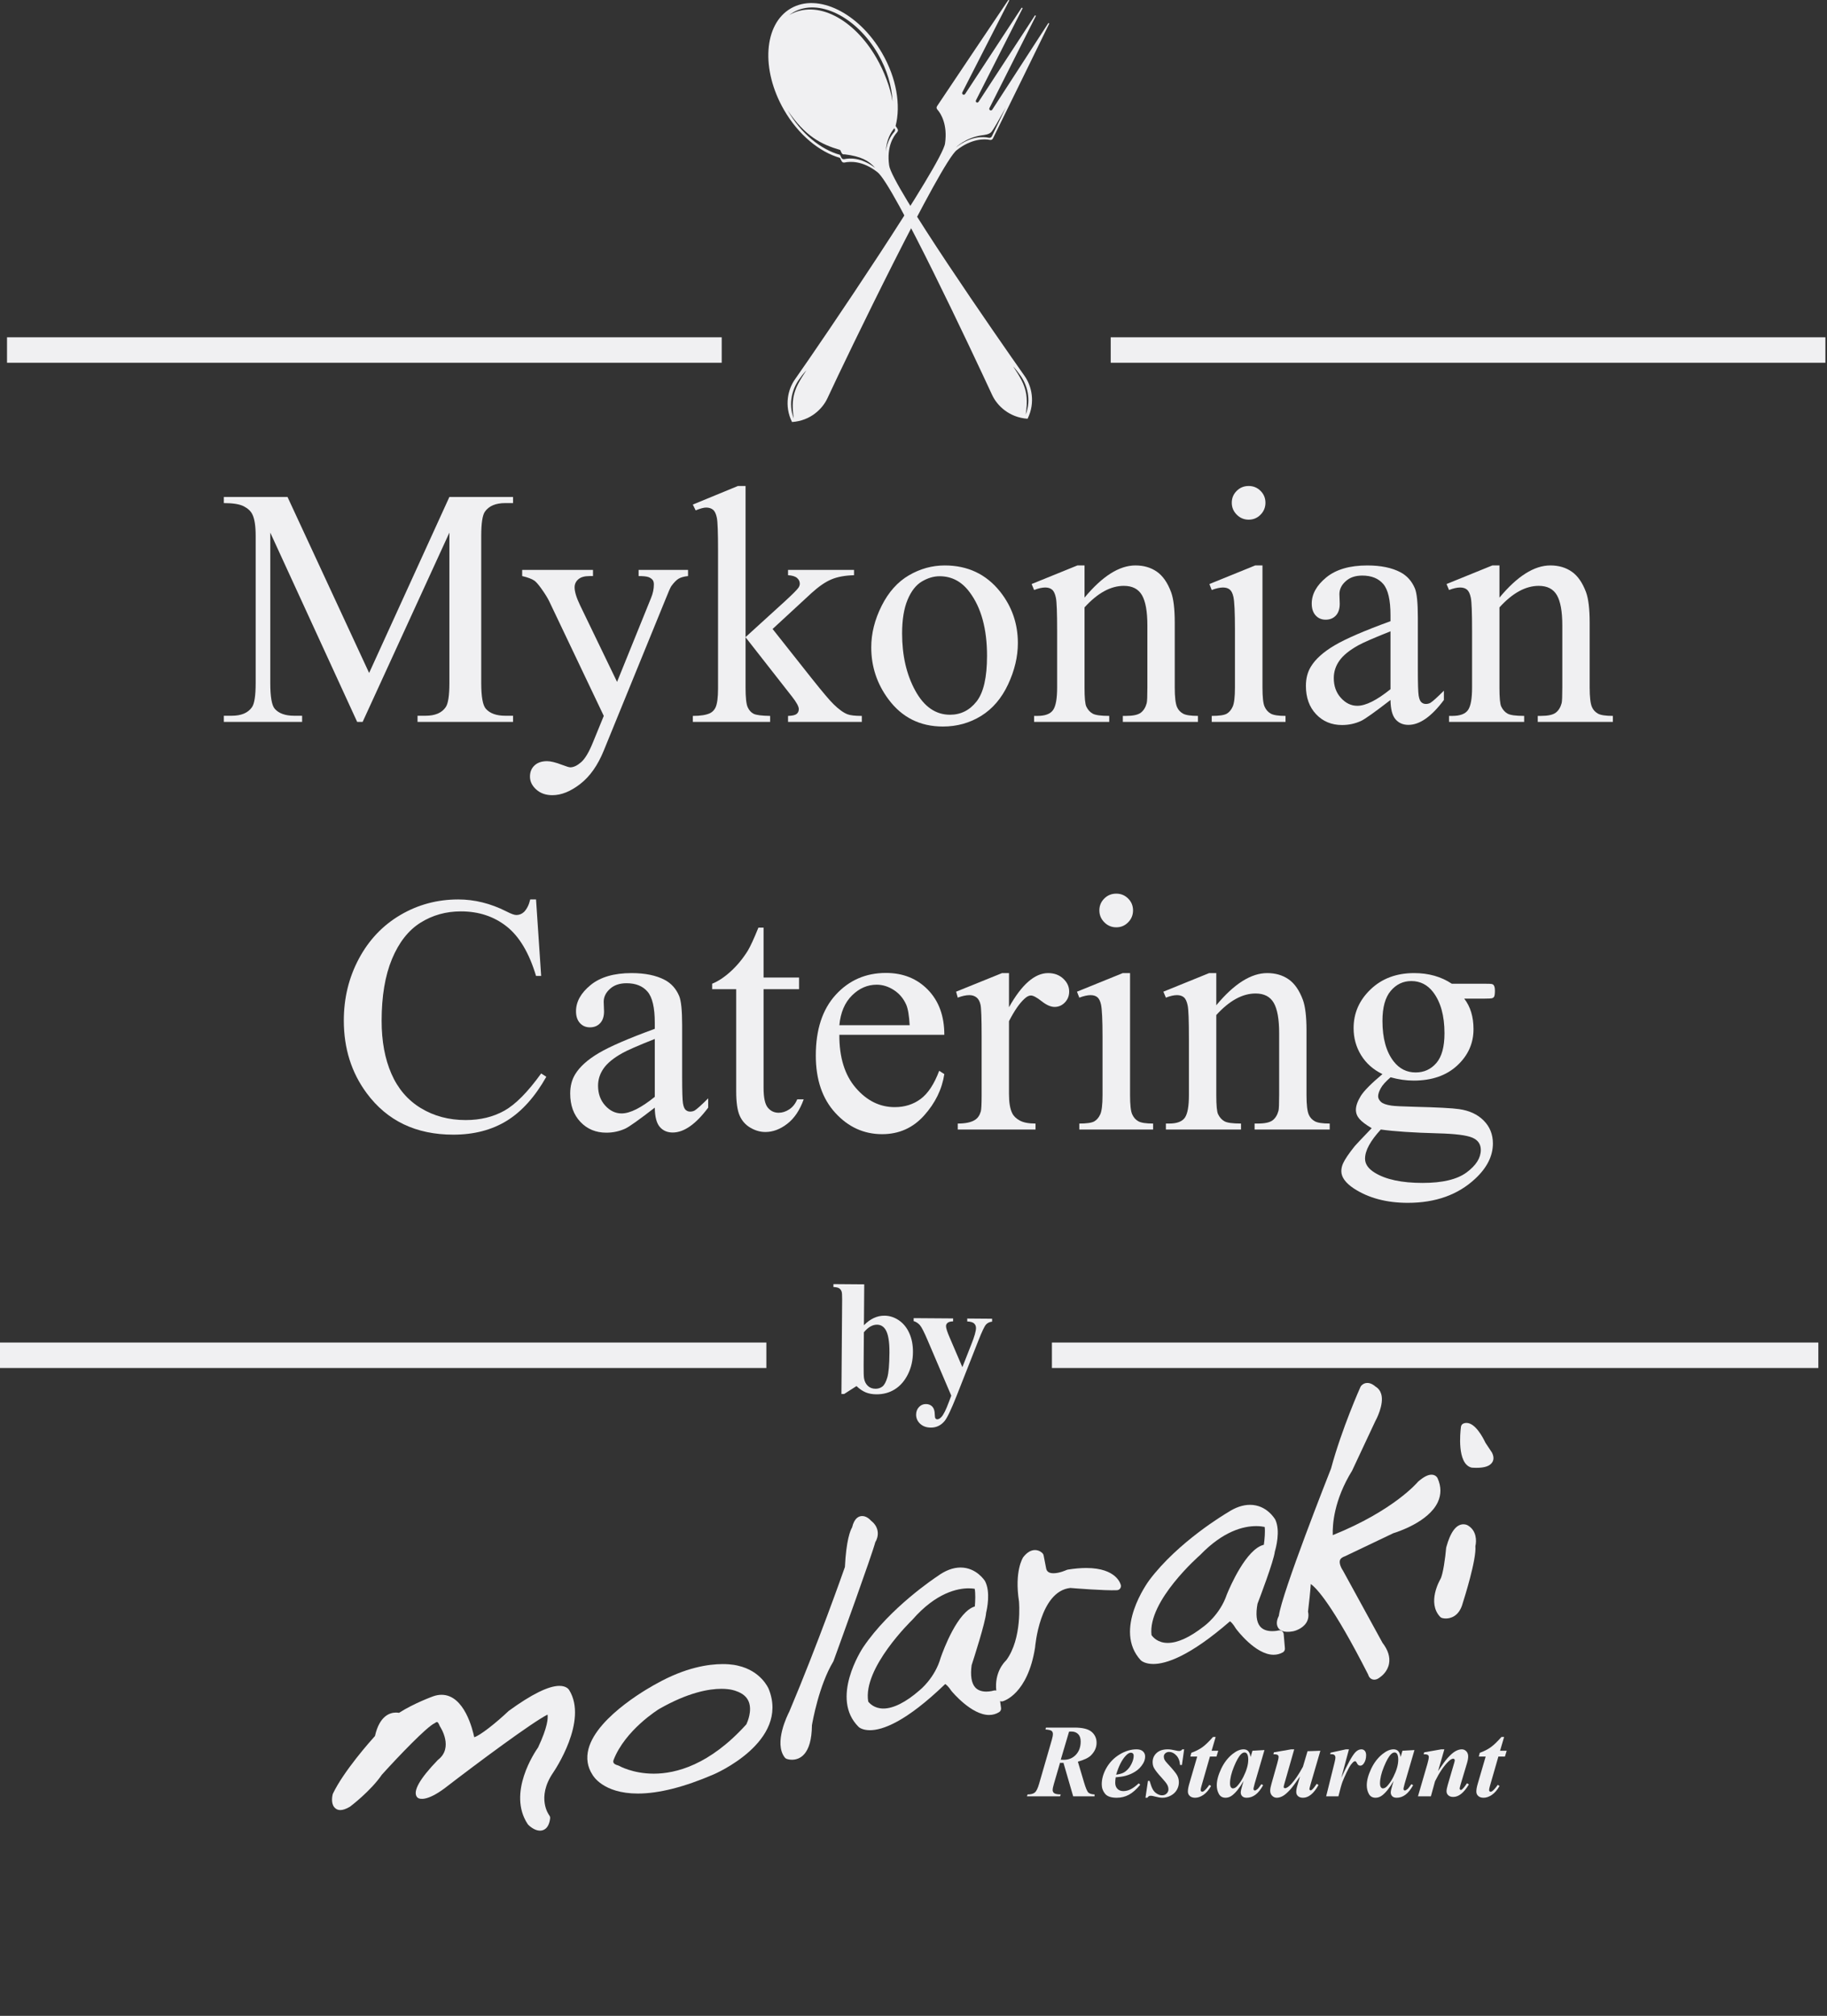 <?xml version="1.0" encoding="UTF-8" standalone="no"?>
<svg xmlns="http://www.w3.org/2000/svg" xmlns:xlink="http://www.w3.org/1999/xlink" xmlns:serif="http://www.serif.com/" width="100%" height="100%" viewBox="0 0 514 567" version="1.1" xml:space="preserve" style="fill-rule:evenodd;clip-rule:evenodd;stroke-linejoin:round;stroke-miterlimit:2;">
    <rect x="0" y="0" width="514" height="567" fill="#333333" stroke="none"/>
    <g transform="matrix(4.167,0,0,4.167,278.122,79.954)">
        <path d="M0,-9.89C-0.336,-9.962 -1.191,-10.03 -2.201,-9.237C-2.201,-9.237 -1.575,-9.89 -0.456,-10.054C-0.301,-10.077 0.062,-10.106 0.209,-10.303C0.371,-10.524 0.605,-10.932 1.158,-11.922C0.719,-11.009 0.363,-10.271 0.224,-9.991C0.177,-9.898 0.097,-9.869 0,-9.89M-12.815,6.456C-12.46,5.952 -12.305,5.822 -12.305,5.822C-12.305,5.822 -12.888,6.651 -13.051,7.168C-13.205,7.606 -13.292,8.117 -13.154,9.061C-13.547,8.027 -13.234,7.049 -12.815,6.456M0.299,-9.849C0.793,-10.836 4.096,-17.595 4.096,-17.595L4.07,-17.622L4.035,-17.63L0.252,-11.79C0.252,-11.79 0.193,-11.695 0.101,-11.75C0.008,-11.803 0.062,-11.898 0.062,-11.898L3.193,-18.112L3.17,-18.144L3.131,-18.148L-0.67,-12.324C-0.67,-12.324 -0.729,-12.228 -0.814,-12.277C-0.899,-12.327 -0.847,-12.425 -0.847,-12.425L2.299,-18.63L2.272,-18.659L2.232,-18.667L-1.581,-12.847C-1.581,-12.847 -1.639,-12.755 -1.73,-12.807C-1.82,-12.859 -1.771,-12.958 -1.771,-12.958L1.396,-19.155L1.371,-19.182L1.335,-19.189C1.335,-19.189 -2.867,-12.948 -3.475,-12.027C-3.533,-11.94 -3.518,-11.858 -3.451,-11.783C-3.222,-11.528 -2.758,-10.782 -2.939,-9.512C-3.096,-8.185 -11.26,3.85 -13.078,6.428C-13.53,7.068 -13.821,8.177 -13.271,9.299C-12.024,9.216 -11.21,8.408 -10.881,7.697C-9.557,4.834 -3.219,-8.256 -2.147,-9.055C-1.139,-9.846 -0.26,-9.817 0.074,-9.747C0.174,-9.726 0.253,-9.755 0.299,-9.849" style="fill:rgb(240,240,242);fill-rule:nonzero;"></path>
    </g>
    <g transform="matrix(4.167,0,0,4.167,222.043,111.514)">
        <path d="M0,-25.748C0.084,-25.811 0.172,-25.87 0.266,-25.925C1.965,-26.906 4.53,-25.647 5.994,-23.114C6.609,-22.048 6.93,-20.924 6.971,-19.91C6.841,-20.811 6.414,-21.939 5.886,-22.852C4.36,-25.496 1.859,-26.82 0,-25.748M7.083,-17.845C6.914,-17.658 6.61,-17.235 6.519,-16.533C6.562,-17.371 6.895,-17.875 7.098,-18.107C7.1,-18.103 7.103,-18.099 7.106,-18.094C7.166,-18.005 7.151,-17.92 7.083,-17.845M15.866,-0.672C15.701,-1.19 15.117,-2.019 15.117,-2.019C15.117,-2.019 15.273,-1.886 15.628,-1.385C16.046,-0.79 16.362,0.187 15.966,1.222C16.107,0.277 16.02,-0.235 15.866,-0.672M3.732,-16.02C3.641,-16.002 3.566,-16.028 3.522,-16.114C3.497,-16.165 3.465,-16.232 3.426,-16.311C2.131,-16.668 0.794,-17.743 -0.108,-19.311C1.084,-17.557 2.146,-17.016 3.439,-16.639C3.478,-16.557 3.511,-16.491 3.534,-16.44C3.577,-16.353 3.649,-16.325 3.743,-16.343C4.841,-16.212 5.384,-15.911 5.799,-15.427C4.855,-16.158 4.05,-16.09 3.732,-16.02M7.181,-18.258C7.539,-19.651 7.25,-21.476 6.271,-23.169C4.697,-25.896 1.937,-27.252 0.108,-26.195C-1.723,-25.139 -1.929,-22.071 -0.355,-19.343C0.617,-17.658 2.045,-16.498 3.424,-16.105C3.467,-16.019 3.502,-15.949 3.53,-15.894C3.576,-15.801 3.655,-15.771 3.753,-15.793C4.088,-15.864 4.943,-15.933 5.953,-15.141C7.024,-14.341 12.375,-2.96 13.699,-0.099C14.028,0.613 14.844,1.419 16.092,1.504C16.641,0.382 16.35,-0.727 15.898,-1.369C14.081,-3.946 6.902,-14.272 6.745,-15.599C6.563,-16.868 7.049,-17.575 7.279,-17.829C7.346,-17.903 7.36,-17.986 7.304,-18.074C7.272,-18.122 7.231,-18.183 7.181,-18.258" style="fill:rgb(240,240,242);fill-rule:nonzero;"></path>
    </g>
    <g transform="matrix(-4.167,0,0,4.167,255.333,-557.12)">
        <rect x="12.549" y="156.465" width="48.252" height="1.719" style="fill:rgb(240,240,242);"></rect>
    </g>
    <g transform="matrix(-4.167,0,0,4.167,876.4,-557.12)">
        <rect x="87.077" y="156.465" width="48.252" height="1.719" style="fill:rgb(240,240,242);"></rect>
    </g>
    <g transform="matrix(4.167,0,0,4.167,100.485,139.778)">
        <path d="M0,15.184L-5.867,2.408L-5.867,12.553C-5.867,13.486 -5.766,14.068 -5.564,14.3C-5.289,14.612 -4.852,14.769 -4.255,14.769L-3.717,14.769L-3.717,15.184L-9.002,15.184L-9.002,14.769L-8.465,14.769C-7.823,14.769 -7.368,14.575 -7.099,14.187C-6.935,13.948 -6.853,13.404 -6.853,12.553L-6.853,2.632C-6.853,1.96 -6.927,1.475 -7.076,1.176C-7.181,0.96 -7.373,0.778 -7.652,0.633C-7.933,0.487 -8.383,0.414 -9.002,0.414L-9.002,0L-4.703,0L0.807,11.881L6.226,0L10.525,0L10.525,0.414L10,0.414C9.351,0.414 8.891,0.609 8.622,0.997C8.458,1.236 8.376,1.78 8.376,2.632L8.376,12.553C8.376,13.486 8.481,14.068 8.689,14.3C8.966,14.612 9.402,14.769 10,14.769L10.525,14.769L10.525,15.184L4.076,15.184L4.076,14.769L4.614,14.769C5.263,14.769 5.719,14.575 5.979,14.187C6.144,13.948 6.226,13.404 6.226,12.553L6.226,2.408L0.369,15.184L0,15.184Z" style="fill:rgb(240,240,242);fill-rule:nonzero;"></path>
    </g>
    <g transform="matrix(4.167,0,0,4.167,146.907,223.666)">
        <path d="M0,-15.206L4.781,-15.206L4.781,-14.791L4.546,-14.791C4.21,-14.791 3.958,-14.719 3.791,-14.574C3.623,-14.428 3.539,-14.247 3.539,-14.03C3.539,-13.739 3.661,-13.336 3.908,-12.821L6.406,-7.648L8.701,-13.314C8.828,-13.62 8.891,-13.922 8.891,-14.22C8.891,-14.355 8.865,-14.456 8.813,-14.522C8.753,-14.605 8.659,-14.67 8.533,-14.719C8.406,-14.768 8.182,-14.791 7.861,-14.791L7.861,-15.206L11.198,-15.206L11.198,-14.791C10.921,-14.762 10.708,-14.702 10.56,-14.613C10.41,-14.522 10.246,-14.355 10.066,-14.108C10,-14.004 9.872,-13.717 9.687,-13.247L5.509,-3.012C5.106,-2.02 4.579,-1.269 3.925,-0.762C3.272,-0.254 2.644,0 2.038,0C1.597,0 1.236,-0.127 0.953,-0.381C0.668,-0.635 0.526,-0.926 0.526,-1.254C0.526,-1.568 0.629,-1.82 0.835,-2.01C1.039,-2.201 1.322,-2.296 1.68,-2.296C1.926,-2.296 2.263,-2.213 2.688,-2.05C2.986,-1.937 3.172,-1.881 3.247,-1.881C3.471,-1.881 3.716,-1.997 3.981,-2.228C4.246,-2.46 4.513,-2.908 4.781,-3.573L5.509,-5.352L1.825,-13.09C1.713,-13.321 1.534,-13.609 1.288,-13.953C1.102,-14.213 0.949,-14.389 0.829,-14.478C0.658,-14.598 0.381,-14.702 0,-14.791L0,-15.206Z" style="fill:rgb(240,240,242);fill-rule:nonzero;"></path>
    </g>
    <g transform="matrix(4.167,0,0,4.167,209.753,203.045)">
        <path d="M0,-15.923L0,-5.723L2.609,-8.096C3.162,-8.604 3.483,-8.925 3.573,-9.059C3.632,-9.149 3.662,-9.238 3.662,-9.328C3.662,-9.477 3.601,-9.606 3.477,-9.714C3.354,-9.821 3.15,-9.884 2.868,-9.9L2.868,-10.257L7.323,-10.257L7.323,-9.9C6.711,-9.884 6.202,-9.79 5.795,-9.618C5.388,-9.447 4.942,-9.141 4.458,-8.701L1.825,-6.271L4.458,-2.945C5.188,-2.027 5.681,-1.444 5.935,-1.198C6.293,-0.847 6.607,-0.62 6.876,-0.515C7.062,-0.441 7.387,-0.403 7.85,-0.403L7.85,0L2.868,0L2.868,-0.403C3.15,-0.411 3.343,-0.454 3.443,-0.532C3.544,-0.611 3.595,-0.721 3.595,-0.863C3.595,-1.034 3.445,-1.311 3.147,-1.692L0,-5.711L0,-2.307C0,-1.643 0.047,-1.206 0.141,-0.997C0.234,-0.788 0.365,-0.639 0.538,-0.549C0.709,-0.46 1.083,-0.411 1.658,-0.403L1.658,0L-3.56,0L-3.56,-0.403C-3.038,-0.403 -2.646,-0.466 -2.385,-0.594C-2.228,-0.676 -2.108,-0.802 -2.026,-0.975C-1.914,-1.22 -1.858,-1.647 -1.858,-2.252L-1.858,-11.59C-1.858,-12.776 -1.884,-13.503 -1.937,-13.768C-1.989,-14.033 -2.075,-14.216 -2.194,-14.316C-2.314,-14.417 -2.47,-14.467 -2.664,-14.467C-2.821,-14.467 -3.057,-14.404 -3.369,-14.277L-3.56,-14.669L-0.515,-15.923L0,-15.923Z" style="fill:rgb(240,240,242);fill-rule:nonzero;"></path>
    </g>
    <g transform="matrix(4.167,0,0,4.167,264.34,201.319)">
        <path d="M0,-9.417C-0.396,-9.417 -0.793,-9.299 -1.192,-9.065C-1.592,-8.829 -1.915,-8.417 -2.161,-7.828C-2.408,-7.238 -2.531,-6.479 -2.531,-5.554C-2.531,-4.062 -2.234,-2.773 -1.64,-1.692C-1.047,-0.609 -0.265,-0.068 0.705,-0.068C1.429,-0.068 2.026,-0.366 2.497,-0.964C2.967,-1.561 3.203,-2.587 3.203,-4.042C3.203,-5.863 2.81,-7.297 2.026,-8.342C1.496,-9.059 0.82,-9.417 0,-9.417M0.347,-10.145C1.898,-10.145 3.146,-9.556 4.087,-8.376C4.885,-7.368 5.285,-6.211 5.285,-4.904C5.285,-3.987 5.064,-3.058 4.625,-2.117C4.184,-1.176 3.577,-0.467 2.805,0.011C2.032,0.489 1.171,0.728 0.224,0.728C-1.321,0.728 -2.549,0.111 -3.46,-1.121C-4.229,-2.158 -4.614,-3.323 -4.614,-4.614C-4.614,-5.554 -4.38,-6.489 -3.913,-7.419C-3.447,-8.348 -2.833,-9.035 -2.072,-9.479C-1.31,-9.923 -0.504,-10.145 0.347,-10.145" style="fill:rgb(240,240,242);fill-rule:nonzero;"></path>
    </g>
    <g transform="matrix(4.167,0,0,4.167,305.116,193.991)">
        <path d="M0,-6.214C1.201,-7.662 2.348,-8.387 3.437,-8.387C3.996,-8.387 4.479,-8.247 4.882,-7.966C5.285,-7.687 5.605,-7.226 5.845,-6.584C6.009,-6.136 6.091,-5.449 6.091,-4.523L6.091,-0.146C6.091,0.504 6.144,0.944 6.247,1.176C6.33,1.363 6.462,1.508 6.645,1.613C6.828,1.717 7.165,1.769 7.658,1.769L7.658,2.173L2.586,2.173L2.586,1.769L2.8,1.769C3.276,1.769 3.611,1.697 3.802,1.551C3.991,1.406 4.124,1.19 4.198,0.907C4.229,0.795 4.243,0.444 4.243,-0.146L4.243,-4.344C4.243,-5.277 4.122,-5.955 3.88,-6.377C3.637,-6.798 3.229,-7.009 2.653,-7.009C1.765,-7.009 0.881,-6.525 0,-5.554L0,-0.146C0,0.549 0.04,0.978 0.123,1.143C0.227,1.359 0.371,1.518 0.555,1.619C0.737,1.719 1.108,1.769 1.668,1.769L1.668,2.173L-3.404,2.173L-3.404,1.769L-3.181,1.769C-2.658,1.769 -2.306,1.637 -2.122,1.371C-1.939,1.107 -1.849,0.601 -1.849,-0.146L-1.849,-3.952C-1.849,-5.184 -1.876,-5.935 -1.933,-6.203C-1.988,-6.472 -2.073,-6.654 -2.19,-6.752C-2.306,-6.849 -2.459,-6.898 -2.654,-6.898C-2.863,-6.898 -3.113,-6.841 -3.404,-6.729L-3.572,-7.132L-0.481,-8.387L0,-8.387L0,-6.214Z" style="fill:rgb(240,240,242);fill-rule:nonzero;"></path>
    </g>
    <g transform="matrix(4.167,0,0,4.167,355.177,180.7)">
        <path d="M0,-5.197L0,3.044C0,3.687 0.047,4.113 0.14,4.327C0.233,4.539 0.371,4.698 0.555,4.803C0.737,4.907 1.071,4.959 1.557,4.959L1.557,5.363L-3.426,5.363L-3.426,4.959C-2.927,4.959 -2.591,4.91 -2.418,4.814C-2.247,4.717 -2.111,4.556 -2.01,4.333C-1.909,4.108 -1.858,3.679 -1.858,3.044L-1.858,-0.908C-1.858,-2.02 -1.892,-2.741 -1.96,-3.069C-2.012,-3.308 -2.094,-3.474 -2.206,-3.567C-2.318,-3.66 -2.471,-3.708 -2.665,-3.708C-2.874,-3.708 -3.128,-3.651 -3.426,-3.539L-3.583,-3.942L-0.493,-5.197L0,-5.197ZM-0.93,-10.56C-0.616,-10.56 -0.349,-10.45 -0.129,-10.23C0.091,-10.01 0.201,-9.743 0.201,-9.429C0.201,-9.115 0.091,-8.847 -0.129,-8.623C-0.349,-8.399 -0.616,-8.287 -0.93,-8.287C-1.243,-8.287 -1.512,-8.399 -1.735,-8.623C-1.96,-8.847 -2.072,-9.115 -2.072,-9.429C-2.072,-9.743 -1.962,-10.01 -1.74,-10.23C-1.521,-10.45 -1.251,-10.56 -0.93,-10.56" style="fill:rgb(240,240,242);fill-rule:nonzero;"></path>
    </g>
    <g transform="matrix(4.167,0,0,4.167,391.196,169.123)">
        <path d="M0,5.935L0,2.027C-1.128,2.475 -1.855,2.793 -2.185,2.978C-2.774,3.308 -3.196,3.65 -3.449,4.009C-3.703,4.367 -3.829,4.76 -3.829,5.185C-3.829,5.722 -3.67,6.168 -3.348,6.522C-3.027,6.878 -2.658,7.055 -2.239,7.055C-1.673,7.055 -0.926,6.681 0,5.935M0,6.663C-1.053,7.477 -1.713,7.947 -1.982,8.074C-2.386,8.26 -2.815,8.353 -3.27,8.353C-3.979,8.353 -4.563,8.111 -5.021,7.626C-5.481,7.141 -5.711,6.502 -5.711,5.711C-5.711,5.211 -5.6,4.778 -5.375,4.412C-5.068,3.905 -4.537,3.427 -3.779,2.978C-3.021,2.53 -1.762,1.986 0,1.344L0,0.941C0,-0.081 -0.163,-0.784 -0.487,-1.164C-0.812,-1.544 -1.285,-1.735 -1.904,-1.735C-2.374,-1.735 -2.748,-1.608 -3.023,-1.354C-3.308,-1.101 -3.449,-0.81 -3.449,-0.481L-3.427,0.168C-3.427,0.512 -3.515,0.777 -3.689,0.964C-3.865,1.15 -4.095,1.243 -4.379,1.243C-4.654,1.243 -4.881,1.146 -5.056,0.952C-5.231,0.758 -5.318,0.493 -5.318,0.157C-5.318,-0.485 -4.99,-1.075 -4.334,-1.612C-3.677,-2.149 -2.755,-2.418 -1.568,-2.418C-0.658,-2.418 0.09,-2.266 0.672,-1.959C1.111,-1.727 1.437,-1.365 1.646,-0.873C1.78,-0.552 1.847,0.105 1.847,1.098L1.847,4.581C1.847,5.558 1.866,6.157 1.903,6.377C1.94,6.597 2.002,6.746 2.088,6.819C2.173,6.894 2.272,6.931 2.385,6.931C2.504,6.931 2.608,6.905 2.698,6.853C2.854,6.756 3.157,6.483 3.605,6.036L3.605,6.663C2.77,7.783 1.971,8.343 1.209,8.343C0.843,8.343 0.552,8.216 0.335,7.961C0.119,7.708 0.008,7.274 0,6.663" style="fill:rgb(240,240,242);fill-rule:nonzero;"></path>
    </g>
    <g transform="matrix(4.167,0,0,4.167,421.848,193.991)">
        <path d="M0,-6.214C1.201,-7.662 2.348,-8.387 3.437,-8.387C3.997,-8.387 4.479,-8.247 4.882,-7.966C5.285,-7.687 5.605,-7.226 5.845,-6.584C6.009,-6.136 6.091,-5.449 6.091,-4.523L6.091,-0.146C6.091,0.504 6.144,0.944 6.248,1.176C6.33,1.363 6.462,1.508 6.645,1.613C6.828,1.717 7.166,1.769 7.658,1.769L7.658,2.173L2.586,2.173L2.586,1.769L2.799,1.769C3.276,1.769 3.611,1.697 3.802,1.551C3.992,1.406 4.124,1.19 4.199,0.907C4.229,0.795 4.244,0.444 4.244,-0.146L4.244,-4.344C4.244,-5.277 4.122,-5.955 3.88,-6.377C3.637,-6.798 3.229,-7.009 2.653,-7.009C1.765,-7.009 0.881,-6.525 0,-5.554L0,-0.146C0,0.549 0.041,0.978 0.123,1.143C0.228,1.359 0.371,1.518 0.554,1.619C0.737,1.719 1.108,1.769 1.668,1.769L1.668,2.173L-3.404,2.173L-3.404,1.769L-3.181,1.769C-2.658,1.769 -2.306,1.637 -2.121,1.371C-1.938,1.107 -1.848,0.601 -1.848,-0.146L-1.848,-3.952C-1.848,-5.184 -1.875,-5.935 -1.933,-6.203C-1.987,-6.472 -2.074,-6.654 -2.189,-6.752C-2.306,-6.849 -2.46,-6.898 -2.653,-6.898C-2.863,-6.898 -3.113,-6.841 -3.404,-6.729L-3.572,-7.132L-0.481,-8.387L0,-8.387L0,-6.214Z" style="fill:rgb(240,240,242);fill-rule:nonzero;"></path>
    </g>
    <g transform="matrix(4.167,0,0,4.167,150.807,319.148)">
        <path d="M0,-15.877L0.346,-10.715L0,-10.715C-0.463,-12.26 -1.124,-13.374 -1.982,-14.052C-2.84,-14.731 -3.872,-15.071 -5.072,-15.071C-6.08,-15.071 -6.991,-14.816 -7.805,-14.305C-8.618,-13.793 -9.259,-12.977 -9.725,-11.858C-10.192,-10.738 -10.425,-9.346 -10.425,-7.681C-10.425,-6.307 -10.205,-5.117 -9.764,-4.109C-9.324,-3.101 -8.662,-2.329 -7.777,-1.791C-6.892,-1.254 -5.883,-0.985 -4.748,-0.985C-3.762,-0.985 -2.893,-1.196 -2.139,-1.618C-1.385,-2.039 -0.556,-2.877 0.346,-4.131L0.694,-3.907C-0.068,-2.557 -0.957,-1.567 -1.97,-0.94C-2.986,-0.314 -4.192,0 -5.587,0C-8.104,0 -10.052,-0.933 -11.433,-2.799C-12.463,-4.187 -12.978,-5.822 -12.978,-7.704C-12.978,-9.218 -12.638,-10.611 -11.959,-11.88C-11.28,-13.149 -10.345,-14.132 -9.154,-14.831C-7.964,-15.529 -6.663,-15.877 -5.251,-15.877C-4.155,-15.877 -3.072,-15.609 -2.005,-15.071C-1.691,-14.907 -1.467,-14.826 -1.333,-14.826C-1.131,-14.826 -0.957,-14.896 -0.807,-15.038C-0.613,-15.24 -0.475,-15.519 -0.393,-15.877L0,-15.877Z" style="fill:rgb(240,240,242);fill-rule:nonzero;"></path>
    </g>
    <g transform="matrix(4.167,0,0,4.167,184.214,283.784)">
        <path d="M0,5.934L0,2.027C-1.128,2.474 -1.855,2.792 -2.184,2.978C-2.774,3.307 -3.196,3.65 -3.449,4.008C-3.703,4.367 -3.83,4.759 -3.83,5.184C-3.83,5.721 -3.669,6.167 -3.348,6.522C-3.027,6.877 -2.658,7.054 -2.24,7.054C-1.673,7.054 -0.926,6.681 0,5.934M0,6.663C-1.053,7.476 -1.713,7.946 -1.982,8.074C-2.385,8.26 -2.815,8.353 -3.27,8.353C-3.979,8.353 -4.563,8.111 -5.022,7.625C-5.481,7.14 -5.711,6.502 -5.711,5.71C-5.711,5.21 -5.599,4.777 -5.375,4.412C-5.069,3.905 -4.537,3.426 -3.78,2.978C-3.022,2.531 -1.763,1.986 0,1.343L0,0.941C0,-0.082 -0.163,-0.785 -0.488,-1.164C-0.812,-1.545 -1.285,-1.735 -1.904,-1.735C-2.374,-1.735 -2.748,-1.608 -3.024,-1.355C-3.308,-1.101 -3.449,-0.81 -3.449,-0.481L-3.426,0.168C-3.426,0.511 -3.514,0.777 -3.69,0.963C-3.865,1.15 -4.095,1.243 -4.378,1.243C-4.654,1.243 -4.88,1.146 -5.056,0.952C-5.232,0.757 -5.318,0.493 -5.318,0.157C-5.318,-0.486 -4.99,-1.075 -4.334,-1.612C-3.677,-2.15 -2.755,-2.419 -1.568,-2.419C-0.658,-2.419 0.09,-2.266 0.671,-1.96C1.112,-1.728 1.437,-1.366 1.646,-0.874C1.78,-0.552 1.847,0.105 1.847,1.098L1.847,4.58C1.847,5.557 1.866,6.156 1.903,6.376C1.941,6.597 2.001,6.745 2.088,6.818C2.173,6.893 2.272,6.93 2.385,6.93C2.504,6.93 2.609,6.905 2.699,6.853C2.854,6.755 3.157,6.483 3.605,6.035L3.605,6.663C2.769,7.783 1.97,8.342 1.208,8.342C0.843,8.342 0.552,8.215 0.335,7.961C0.119,7.707 0.007,7.274 0,6.663" style="fill:rgb(240,240,242);fill-rule:nonzero;"></path>
    </g>
    <g transform="matrix(4.167,0,0,4.167,214.819,318.401)">
        <path d="M0,-13.795L0,-10.425L2.396,-10.425L2.396,-9.641L0,-9.641L0,-2.989C0,-2.324 0.095,-1.877 0.285,-1.646C0.476,-1.415 0.72,-1.299 1.019,-1.299C1.265,-1.299 1.503,-1.376 1.735,-1.528C1.966,-1.681 2.146,-1.906 2.273,-2.205L2.709,-2.205C2.448,-1.475 2.079,-0.924 1.601,-0.555C1.124,-0.186 0.63,0 0.124,0C-0.22,0 -0.557,-0.095 -0.884,-0.285C-1.213,-0.476 -1.456,-0.748 -1.613,-1.103C-1.77,-1.457 -1.848,-2.004 -1.848,-2.743L-1.848,-9.641L-3.471,-9.641L-3.471,-10.01C-3.061,-10.174 -2.641,-10.452 -2.212,-10.845C-1.782,-11.236 -1.4,-11.701 -1.064,-12.238C-0.892,-12.523 -0.654,-13.041 -0.348,-13.795L0,-13.795Z" style="fill:rgb(240,240,242);fill-rule:nonzero;"></path>
    </g>
    <g transform="matrix(4.167,0,0,4.167,236.14,304.318)">
        <path d="M0,-3.831L4.747,-3.831C4.71,-4.487 4.631,-4.951 4.512,-5.219C4.325,-5.638 4.047,-5.966 3.678,-6.204C3.308,-6.443 2.922,-6.563 2.519,-6.563C1.898,-6.563 1.345,-6.322 0.857,-5.841C0.367,-5.359 0.082,-4.689 0,-3.831M0,-3.182C-0.008,-1.658 0.362,-0.464 1.108,0.401C1.855,1.268 2.731,1.701 3.739,1.701C4.411,1.701 4.995,1.516 5.492,1.147C5.988,0.776 6.404,0.144 6.741,-0.752L7.087,-0.528C6.931,0.495 6.475,1.427 5.721,2.266C4.967,3.106 4.023,3.526 2.889,3.526C1.657,3.526 0.603,3.047 -0.275,2.087C-1.152,1.128 -1.59,-0.161 -1.59,-1.782C-1.59,-3.536 -1.141,-4.903 -0.241,-5.886C0.658,-6.867 1.787,-7.357 3.146,-7.357C4.295,-7.357 5.24,-6.979 5.979,-6.222C6.717,-5.463 7.087,-4.45 7.087,-3.182L0,-3.182Z" style="fill:rgb(240,240,242);fill-rule:nonzero;"></path>
    </g>
    <g transform="matrix(4.167,0,0,4.167,283.864,317.703)">
        <path d="M0,-10.559L0,-8.252C0.859,-9.789 1.74,-10.559 2.643,-10.559C3.054,-10.559 3.394,-10.434 3.662,-10.185C3.931,-9.934 4.064,-9.645 4.064,-9.316C4.064,-9.026 3.969,-8.78 3.774,-8.577C3.58,-8.375 3.348,-8.275 3.08,-8.275C2.819,-8.275 2.526,-8.405 2.201,-8.662C1.876,-8.918 1.635,-9.047 1.479,-9.047C1.344,-9.047 1.198,-8.972 1.042,-8.824C0.706,-8.517 0.359,-8.013 0,-7.312L0,-2.397C0,-1.829 0.071,-1.4 0.214,-1.109C0.311,-0.908 0.481,-0.739 0.729,-0.605C0.975,-0.47 1.33,-0.403 1.792,-0.403L1.792,0L-3.459,0L-3.459,-0.403C-2.937,-0.403 -2.548,-0.486 -2.295,-0.65C-2.108,-0.769 -1.978,-0.958 -1.903,-1.22C-1.866,-1.348 -1.847,-1.709 -1.847,-2.306L-1.847,-6.283C-1.847,-7.476 -1.872,-8.187 -1.92,-8.414C-1.968,-8.642 -2.059,-8.809 -2.188,-8.913C-2.319,-9.017 -2.481,-9.071 -2.676,-9.071C-2.907,-9.071 -3.169,-9.013 -3.459,-8.902L-3.571,-9.304L-0.469,-10.559L0,-10.559Z" style="fill:rgb(240,240,242);fill-rule:nonzero;"></path>
    </g>
    <g transform="matrix(4.167,0,0,4.167,317.925,295.357)">
        <path d="M0,-5.196L0,3.045C0,3.687 0.047,4.114 0.14,4.327C0.233,4.54 0.371,4.7 0.554,4.803C0.736,4.908 1.07,4.96 1.556,4.96L1.556,5.363L-3.427,5.363L-3.427,4.96C-2.927,4.96 -2.591,4.911 -2.419,4.815C-2.247,4.717 -2.111,4.557 -2.01,4.333C-1.91,4.11 -1.858,3.679 -1.858,3.045L-1.858,-0.908C-1.858,-2.02 -1.893,-2.74 -1.96,-3.069C-2.012,-3.307 -2.095,-3.473 -2.206,-3.566C-2.318,-3.66 -2.472,-3.708 -2.666,-3.708C-2.874,-3.708 -3.128,-3.65 -3.427,-3.539L-3.584,-3.941L-0.493,-5.196L0,-5.196ZM-0.93,-10.559C-0.616,-10.559 -0.35,-10.449 -0.129,-10.229C0.091,-10.009 0.201,-9.742 0.201,-9.428C0.201,-9.116 0.091,-8.846 -0.129,-8.623C-0.35,-8.398 -0.616,-8.286 -0.93,-8.286C-1.243,-8.286 -1.513,-8.398 -1.736,-8.623C-1.96,-8.846 -2.072,-9.116 -2.072,-9.428C-2.072,-9.742 -1.963,-10.009 -1.741,-10.229C-1.521,-10.449 -1.251,-10.559 -0.93,-10.559" style="fill:rgb(240,240,242);fill-rule:nonzero;"></path>
    </g>
    <g transform="matrix(4.167,0,0,4.167,342.185,308.652)">
        <path d="M0,-6.215C1.201,-7.662 2.349,-8.387 3.437,-8.387C3.997,-8.387 4.479,-8.247 4.882,-7.967C5.285,-7.688 5.605,-7.226 5.845,-6.584C6.009,-6.136 6.091,-5.448 6.091,-4.524L6.091,-0.146C6.091,0.504 6.144,0.944 6.247,1.176C6.33,1.362 6.462,1.509 6.646,1.612C6.828,1.717 7.166,1.769 7.658,1.769L7.658,2.172L2.586,2.172L2.586,1.769L2.799,1.769C3.277,1.769 3.611,1.696 3.802,1.551C3.992,1.405 4.124,1.19 4.199,0.906C4.229,0.795 4.244,0.443 4.244,-0.146L4.244,-4.345C4.244,-5.278 4.122,-5.955 3.88,-6.377C3.637,-6.798 3.229,-7.01 2.653,-7.01C1.765,-7.01 0.881,-6.525 0,-5.555L0,-0.146C0,0.549 0.04,0.977 0.123,1.142C0.228,1.358 0.372,1.517 0.555,1.618C0.737,1.719 1.108,1.769 1.669,1.769L1.669,2.172L-3.403,2.172L-3.403,1.769L-3.181,1.769C-2.657,1.769 -2.306,1.636 -2.121,1.371C-1.938,1.107 -1.848,0.6 -1.848,-0.146L-1.848,-3.953C-1.848,-5.185 -1.875,-5.935 -1.933,-6.203C-1.987,-6.472 -2.073,-6.654 -2.189,-6.752C-2.306,-6.849 -2.459,-6.899 -2.654,-6.899C-2.863,-6.899 -3.113,-6.841 -3.403,-6.73L-3.572,-7.132L-0.481,-8.387L0,-8.387L0,-6.215Z" style="fill:rgb(240,240,242);fill-rule:nonzero;"></path>
    </g>
    <g transform="matrix(4.167,0,0,4.167,388.466,294.326)">
        <path d="M0,5.61C-0.351,5.992 -0.615,6.345 -0.794,6.673C-0.975,7.003 -1.063,7.304 -1.063,7.581C-1.063,7.94 -0.847,8.253 -0.414,8.521C0.333,8.984 1.411,9.215 2.823,9.215C4.166,9.215 5.157,8.979 5.795,8.505C6.434,8.031 6.752,7.525 6.752,6.988C6.752,6.598 6.562,6.323 6.181,6.159C5.793,5.995 5.023,5.897 3.875,5.868C2.194,5.823 0.904,5.737 0,5.61M2.061,-4.411C1.509,-4.411 1.046,-4.191 0.673,-3.75C0.299,-3.31 0.112,-2.634 0.112,-1.724C0.112,-0.544 0.366,0.371 0.874,1.019C1.262,1.512 1.755,1.758 2.352,1.758C2.92,1.758 3.386,1.546 3.752,1.12C4.117,0.695 4.3,0.027 4.3,-0.884C4.3,-2.072 4.043,-3 3.528,-3.672C3.147,-4.164 2.658,-4.411 2.061,-4.411M0.112,1.87C-0.515,1.565 -0.996,1.137 -1.332,0.589C-1.668,0.04 -1.836,-0.567 -1.836,-1.231C-1.836,-2.246 -1.454,-3.12 -0.687,-3.851C0.077,-4.583 1.057,-4.949 2.251,-4.949C3.229,-4.949 4.076,-4.709 4.793,-4.232L6.965,-4.232C7.286,-4.232 7.474,-4.223 7.525,-4.204C7.577,-4.185 7.615,-4.154 7.637,-4.109C7.682,-4.041 7.705,-3.922 7.705,-3.75C7.705,-3.556 7.686,-3.422 7.648,-3.348C7.626,-3.31 7.587,-3.281 7.53,-3.258C7.475,-3.236 7.286,-3.224 6.965,-3.224L5.633,-3.224C6.051,-2.687 6.259,-2 6.259,-1.163C6.259,-0.208 5.894,0.609 5.162,1.288C4.431,1.967 3.449,2.307 2.218,2.307C1.71,2.307 1.19,2.233 0.661,2.084C0.333,2.367 0.11,2.615 -0.005,2.828C-0.121,3.041 -0.179,3.221 -0.179,3.371C-0.179,3.498 -0.117,3.621 0.006,3.74C0.13,3.86 0.37,3.946 0.729,3.998C0.937,4.029 1.46,4.054 2.297,4.076C3.833,4.113 4.831,4.167 5.285,4.233C5.979,4.33 6.534,4.588 6.948,5.006C7.363,5.423 7.569,5.938 7.569,6.551C7.569,7.394 7.174,8.186 6.383,8.924C5.219,10.015 3.699,10.559 1.825,10.559C0.385,10.559 -0.832,10.235 -1.825,9.585C-2.385,9.212 -2.664,8.824 -2.664,8.422C-2.664,8.241 -2.624,8.062 -2.541,7.883C-2.414,7.606 -2.152,7.223 -1.758,6.73C-1.705,6.663 -1.324,6.26 -0.615,5.52C-1.004,5.29 -1.278,5.082 -1.438,4.899C-1.599,4.716 -1.68,4.509 -1.68,4.278C-1.68,4.017 -1.573,3.711 -1.36,3.359C-1.146,3.009 -0.656,2.512 0.112,1.87" style="fill:rgb(240,240,242);fill-rule:nonzero;"></path>
    </g>
    <g transform="matrix(-4.167,0,0,4.167,265.9,8.422)">
        <rect x="12.07" y="88.6" width="51.746" height="1.719" style="fill:rgb(240,240,242);"></rect>
    </g>
    <g transform="matrix(-4.167,0,0,4.167,857.875,8.422)">
        <rect x="83.107" y="88.6" width="51.746" height="1.719" style="fill:rgb(240,240,242);"></rect>
    </g>
    <g transform="matrix(4.167,0,0,4.167,157.389,514.913)">
        <path d="M0,-9.773C-0.731,-9.773 -1.874,-9.211 -3.425,-8.083C-4.273,-7.278 -5.358,-6.419 -5.753,-6.307C-5.852,-6.794 -6.415,-9.171 -7.96,-9.171C-8.135,-9.171 -8.317,-9.139 -8.503,-9.076C-8.559,-9.056 -9.823,-8.599 -10.829,-7.953C-10.885,-7.963 -10.955,-7.971 -11.034,-7.971C-11.435,-7.971 -12.146,-7.763 -12.454,-6.389C-12.787,-6.021 -14.559,-4.023 -15.289,-2.507C-15.297,-2.49 -15.304,-2.471 -15.309,-2.453C-15.332,-2.36 -15.436,-1.879 -15.211,-1.593C-15.01,-1.335 -14.679,-1.3 -14.143,-1.616C-14.086,-1.659 -12.741,-2.677 -11.988,-3.778C-10.844,-5.044 -8.963,-7.002 -8.435,-7.247C-8.413,-7.256 -8.388,-7.273 -8.369,-7.289C-8.347,-7.306 -8.299,-7.334 -8.265,-7.334C-8.226,-7.334 -8.154,-7.255 -8.09,-7.084C-8.083,-7.064 -8.073,-7.044 -8.061,-7.027C-8.023,-6.969 -7.135,-5.602 -8.195,-4.783C-8.206,-4.775 -8.216,-4.765 -8.225,-4.755C-9.421,-3.514 -9.895,-2.684 -9.633,-2.29C-9.606,-2.249 -9.569,-2.215 -9.525,-2.194C-9.419,-2.14 -8.951,-1.976 -7.77,-2.847C-5.509,-4.589 -1.818,-7.328 -0.803,-7.833C-0.766,-7.606 -0.789,-7.003 -1.442,-5.615C-1.653,-5.316 -3.536,-2.544 -2.142,-0.441C-2.132,-0.425 -2.121,-0.411 -2.107,-0.398C-2.042,-0.331 -1.692,0 -1.314,0C-1.097,0 -0.719,-0.106 -0.628,-0.826C-0.619,-0.9 -0.64,-0.975 -0.687,-1.035C-0.696,-1.046 -1.584,-2.21 -0.429,-3.91C-0.332,-4.051 1.951,-7.417 0.654,-9.496C0.626,-9.543 0.462,-9.773 0,-9.773" style="fill:rgb(240,240,242);fill-rule:nonzero;"></path>
    </g>
    <g transform="matrix(4.167,0,0,4.167,245.045,493.662)">
        <path d="M0,-15.823C-0.081,-15.915 -0.307,-16.136 -0.595,-16.136C-0.825,-16.136 -1.126,-16.002 -1.276,-15.372C-1.396,-15.17 -1.672,-14.517 -1.762,-12.696C-1.926,-12.227 -3.574,-7.543 -5.515,-2.938C-5.626,-2.724 -6.588,-0.811 -5.82,0.164C-5.789,0.204 -5.748,0.236 -5.7,0.253C-5.674,0.263 -5.535,0.313 -5.339,0.313C-4.842,0.313 -4.006,0.01 -3.989,-2.011C-3.947,-2.258 -3.517,-4.702 -2.55,-6.311C-2.541,-6.327 -2.533,-6.344 -2.527,-6.36C-2.082,-7.586 0.068,-13.515 0.289,-14.372C0.512,-14.724 0.603,-15.358 0,-15.823" style="fill:rgb(240,240,242);fill-rule:nonzero;"></path>
    </g>
    <g transform="matrix(4.167,0,0,4.167,173.868,475.977)">
        <path d="M0,4.939C-0.155,4.9 -0.262,4.837 -0.3,4.764C-0.341,4.686 -0.306,4.591 -0.304,4.585C0.481,2.539 2.759,1.141 2.776,1.131C4.745,0.006 6.149,-0.23 6.981,-0.23C7.613,-0.23 7.937,-0.093 7.964,-0.082C8.408,0.068 8.689,0.302 8.824,0.634C9.071,1.245 8.741,2.007 8.667,2.165C6.184,4.918 3.898,5.497 2.415,5.497C0.992,5.497 0.082,4.974 0.073,4.969C0.05,4.957 0.025,4.946 0,4.939M8.092,-1.793C8.077,-1.797 7.711,-1.9 7.071,-1.9C6.106,-1.9 4.547,-1.67 2.603,-0.58C2.44,-0.494 -1.404,1.559 -1.995,3.833C-2.157,4.46 -2.063,5.048 -1.729,5.561C-1.701,5.614 -1.023,6.839 1.339,6.839C2.744,6.839 4.464,6.406 6.448,5.551C6.5,5.53 11.608,3.351 10.175,-0.219C10.155,-0.269 9.653,-1.445 8.092,-1.793" style="fill:rgb(240,240,242);fill-rule:nonzero;"></path>
    </g>
    <g transform="matrix(4.167,0,0,4.167,419.744,404.513)">
        <path d="M0,0.974L-0.44,0.312C-0.6,-0.028 -1.119,-1.029 -1.722,-1.029C-1.785,-1.029 -1.849,-1.018 -1.909,-0.996C-2.009,-0.961 -2.08,-0.873 -2.094,-0.767C-2.146,-0.359 -2.361,1.697 -1.408,1.98C-1.392,1.985 -1.374,1.989 -1.356,1.99C-1.356,1.99 -1.227,2.003 -1.05,2.003C-0.485,2.003 -0.135,1.88 0.022,1.626C0.1,1.503 0.161,1.294 0,0.974" style="fill:rgb(240,240,242);fill-rule:nonzero;"></path>
    </g>
    <g transform="matrix(4.167,0,0,4.167,413.067,454.849)">
        <path d="M0,-6.173C-0.031,-6.195 -0.147,-6.266 -0.321,-6.266C-0.813,-6.266 -1.204,-5.743 -1.484,-4.711C-1.488,-4.695 -1.491,-4.679 -1.492,-4.661C-1.547,-4.021 -1.7,-2.884 -1.877,-2.568C-1.914,-2.503 -2.799,-0.977 -1.896,-0.018C-1.862,0.018 -1.819,0.045 -1.772,0.058C-1.754,0.064 -1.652,0.093 -1.51,0.093C-1.251,0.093 -0.622,-0.009 -0.375,-0.932C-0.276,-1.239 0.568,-3.902 0.483,-4.791C0.569,-5.15 0.564,-5.824 0,-6.173" style="fill:rgb(240,240,242);fill-rule:nonzero;"></path>
    </g>
    <g transform="matrix(4.167,0,0,4.167,274.253,470.795)">
        <path d="M0,-4.546C-1.158,-4.204 -2.109,-1.649 -2.304,-1.091C-2.69,0.285 -3.711,1.097 -3.733,1.115C-4.655,1.919 -5.499,2.344 -6.173,2.344C-6.794,2.344 -7.111,1.988 -7.197,1.874C-7.584,-0.388 -4.269,-3.597 -4.217,-3.647C-2.607,-5.493 -1.144,-5.77 -0.413,-5.77C-0.24,-5.77 -0.102,-5.754 -0.008,-5.738C0.049,-5.429 0.033,-4.923 0,-4.546M7.523,-7.142C7.146,-7.142 6.726,-7.105 6.272,-7.032C6.246,-7.028 6.221,-7.02 6.196,-7.009C6.191,-7.007 5.723,-6.787 5.311,-6.787C4.951,-6.787 4.859,-6.95 4.82,-7.09L4.644,-7.995C4.635,-8.044 4.611,-8.09 4.579,-8.127C4.559,-8.15 4.371,-8.353 4.062,-8.353C3.788,-8.353 3.526,-8.198 3.271,-7.877C3.246,-7.841 2.663,-6.951 2.981,-4.893C2.983,-4.867 3.211,-2.381 2.118,-0.91C1.971,-0.773 1.321,-0.093 1.448,1.133C1.393,1.114 1.333,1.114 1.277,1.131C1.274,1.132 1.051,1.201 0.776,1.201C0.442,1.201 0.187,1.102 0.019,0.91C-0.228,0.628 -0.309,0.112 -0.216,-0.582C-0.087,-0.98 0.726,-3.497 0.763,-4.126C0.821,-4.362 1.075,-5.526 0.687,-6.259C0.664,-6.297 0.104,-7.174 -0.964,-7.174C-1.47,-7.174 -1.998,-6.973 -2.522,-6.587C-2.652,-6.501 -5.74,-4.463 -7.54,-1.788C-7.633,-1.648 -9.8,1.67 -7.836,3.595C-7.795,3.63 -7.567,3.807 -7.083,3.807C-6.237,3.807 -4.67,3.263 -1.999,0.69C-1.924,0.735 -1.783,0.852 -1.581,1.155C-1.526,1.222 -0.233,2.779 0.962,2.779C1.21,2.779 1.438,2.714 1.643,2.586C1.735,2.527 1.786,2.42 1.771,2.31L1.706,1.841C1.763,1.865 1.826,1.869 1.887,1.853C1.955,1.835 3.571,1.372 4.068,-1.775C4.071,-1.814 4.372,-5.58 6.451,-5.795C6.715,-5.773 8.769,-5.606 9.598,-5.643C9.68,-5.647 9.756,-5.687 9.806,-5.751C9.856,-5.816 9.876,-5.899 9.859,-5.979C9.851,-6.026 9.601,-7.142 7.523,-7.142" style="fill:rgb(240,240,242);fill-rule:nonzero;"></path>
    </g>
    <g transform="matrix(4.167,0,0,4.167,355.564,456.795)">
        <path d="M0,-5.35C-1.183,-5.069 -2.277,-2.537 -2.5,-1.991C-2.96,-0.623 -4.031,0.143 -4.054,0.16C-4.995,0.899 -5.814,1.274 -6.488,1.275C-7.175,1.275 -7.5,0.87 -7.584,0.745C-7.856,-1.554 -4.35,-4.617 -4.296,-4.664C-2.742,-6.272 -1.381,-6.61 -0.514,-6.61C-0.261,-6.61 -0.065,-6.579 0.056,-6.553C0.096,-6.239 0.054,-5.728 0,-5.35M1.223,0.477C1.155,0.429 1.07,0.414 0.99,0.434C0.988,0.434 0.806,0.48 0.571,0.48C0.198,0.48 -0.08,0.373 -0.255,0.161C-0.499,-0.134 -0.559,-0.663 -0.427,-1.371C-0.276,-1.763 0.673,-4.258 0.742,-4.889C0.812,-5.125 1.13,-6.283 0.776,-7.039C0.754,-7.08 0.205,-8.046 -0.936,-8.046C-1.415,-8.046 -1.924,-7.871 -2.435,-7.534C-2.57,-7.454 -5.783,-5.561 -7.733,-2.961C-7.835,-2.825 -10.189,0.405 -8.313,2.442C-8.269,2.485 -8.02,2.696 -7.461,2.696C-6.609,2.696 -5.022,2.193 -2.286,-0.184C-2.214,-0.135 -2.076,-0.01 -1.888,0.307C-1.835,0.379 -0.568,2.074 0.657,2.074C0.88,2.074 1.089,2.02 1.28,1.914C1.376,1.86 1.432,1.754 1.423,1.644L1.34,0.681C1.333,0.599 1.289,0.524 1.223,0.477" style="fill:rgb(240,240,242);fill-rule:nonzero;"></path>
    </g>
    <g transform="matrix(4.167,0,0,4.167,404.465,445.597)">
        <path d="M0,-7.143C-0.05,-7.259 -0.189,-7.394 -0.42,-7.394C-0.658,-7.394 -0.948,-7.244 -1.308,-6.935C-1.319,-6.924 -1.331,-6.913 -1.342,-6.9C-1.357,-6.88 -2.967,-4.968 -7.082,-3.313C-7.108,-4.006 -7.01,-5.666 -5.774,-7.669L-4.218,-10.989C-4.154,-11.104 -3.603,-12.133 -3.811,-12.838C-3.876,-13.056 -4.008,-13.228 -4.194,-13.339C-4.279,-13.416 -4.495,-13.586 -4.748,-13.586C-4.911,-13.586 -5.056,-13.518 -5.167,-13.389C-5.184,-13.369 -5.198,-13.346 -5.209,-13.322C-5.222,-13.294 -6.469,-10.519 -7.199,-7.806C-7.337,-7.458 -10.528,0.611 -10.722,2.134C-10.8,2.283 -10.945,2.628 -10.785,2.914C-10.686,3.092 -10.429,3.303 -9.756,3.177C-9.692,3.164 -9.128,3.028 -8.859,2.585C-8.729,2.369 -8.693,2.117 -8.753,1.85C-8.687,1.295 -8.595,0.478 -8.567,-0.014C-8.179,0.261 -7.083,1.399 -4.691,6.1C-4.646,6.274 -4.507,6.443 -4.278,6.443C-4.153,6.443 -4.026,6.389 -3.893,6.28C-3.794,6.213 -3.381,5.905 -3.282,5.36C-3.201,4.913 -3.35,4.441 -3.723,3.957L-6.387,-0.907C-6.465,-1.015 -6.672,-1.376 -6.598,-1.617C-6.585,-1.658 -6.546,-1.784 -6.258,-1.887L-2.996,-3.442C-2.737,-3.52 -0.615,-4.196 0.01,-5.54C0.248,-6.053 0.244,-6.594 0,-7.143" style="fill:rgb(240,240,242);fill-rule:nonzero;"></path>
    </g>
    <g transform="matrix(4.167,0,0,4.167,243.041,378.64)">
        <path d="M0,-0.937L-0.017,1.292C-0.02,1.747 -0.011,2.037 0.009,2.162C0.043,2.373 0.127,2.544 0.262,2.675C0.397,2.807 0.57,2.873 0.781,2.875C0.963,2.876 1.12,2.826 1.251,2.723C1.382,2.621 1.493,2.416 1.583,2.109C1.672,1.802 1.72,1.249 1.726,0.449C1.732,-0.32 1.639,-0.847 1.449,-1.135C1.311,-1.343 1.124,-1.449 0.888,-1.45C0.581,-1.453 0.285,-1.281 0,-0.937M0.024,-4.174L0.003,-1.414C0.428,-1.846 0.891,-2.061 1.391,-2.057C1.734,-2.055 2.057,-1.952 2.359,-1.748C2.661,-1.543 2.897,-1.254 3.065,-0.881C3.234,-0.508 3.317,-0.08 3.313,0.407C3.309,0.954 3.196,1.45 2.975,1.894C2.754,2.339 2.46,2.677 2.094,2.909C1.728,3.14 1.31,3.253 0.842,3.25C0.571,3.249 0.33,3.204 0.12,3.117C-0.09,3.029 -0.296,2.888 -0.499,2.694L-1.333,3.229L-1.516,3.227L-1.468,-3.145C-1.466,-3.435 -1.478,-3.614 -1.502,-3.682C-1.537,-3.782 -1.592,-3.856 -1.669,-3.906C-1.746,-3.955 -1.875,-3.983 -2.057,-3.992L-2.055,-4.19L0.024,-4.174Z" style="fill:rgb(240,240,242);fill-rule:nonzero;"></path>
    </g>
    <g transform="matrix(4.167,0,0,4.167,267.628,379.75)">
        <path d="M0,3.075L-1.591,-0.651C-1.83,-1.213 -2.007,-1.56 -2.122,-1.69C-2.237,-1.819 -2.377,-1.909 -2.541,-1.96L-2.539,-2.158L0.124,-2.139L0.123,-1.941C-0.052,-1.935 -0.176,-1.902 -0.247,-1.842C-0.319,-1.781 -0.355,-1.708 -0.356,-1.622C-0.357,-1.487 -0.271,-1.218 -0.095,-0.817L0.749,1.151L1.344,-0.362C1.56,-0.899 1.667,-1.274 1.669,-1.485C1.67,-1.616 1.627,-1.722 1.54,-1.801C1.453,-1.881 1.299,-1.925 1.077,-1.934L1.078,-2.132L2.756,-2.119L2.755,-1.921C2.591,-1.904 2.456,-1.842 2.352,-1.734C2.247,-1.625 2.071,-1.256 1.823,-0.625L0.364,3.078C-0.004,4.005 -0.275,4.574 -0.452,4.787C-0.701,5.086 -1.012,5.233 -1.383,5.23C-1.68,5.228 -1.919,5.141 -2.102,4.971C-2.285,4.8 -2.375,4.594 -2.374,4.354C-2.372,4.147 -2.307,3.976 -2.179,3.842C-2.051,3.707 -1.895,3.639 -1.708,3.641C-1.53,3.642 -1.387,3.701 -1.278,3.816C-1.171,3.931 -1.115,4.108 -1.114,4.348C-1.111,4.484 -1.096,4.571 -1.067,4.611C-1.039,4.65 -0.998,4.671 -0.944,4.671C-0.859,4.672 -0.768,4.62 -0.67,4.517C-0.526,4.369 -0.355,4.027 -0.159,3.492L0,3.075Z" style="fill:rgb(240,240,242);fill-rule:nonzero;"></path>
    </g>
    <g transform="matrix(4.167,0,0,4.167,298.427,496.219)">
        <path d="M0,-0.302C0.08,-0.297 0.147,-0.295 0.202,-0.295C0.535,-0.295 0.809,-0.408 1.023,-0.637C1.237,-0.865 1.345,-1.164 1.345,-1.533C1.345,-1.752 1.288,-1.919 1.174,-2.032C1.06,-2.147 0.909,-2.204 0.722,-2.204C0.677,-2.204 0.623,-2.202 0.562,-2.2L0,-0.302ZM-0.048,-0.096L-0.458,1.31C-0.518,1.509 -0.547,1.654 -0.547,1.748C-0.547,1.835 -0.512,1.904 -0.441,1.957C-0.37,2.01 -0.224,2.038 0,2.042L-0.048,2.169L-2.282,2.169L-2.241,2.042C-2.018,2.042 -1.854,1.999 -1.75,1.912C-1.646,1.825 -1.551,1.632 -1.464,1.331L-0.602,-1.647C-0.554,-1.813 -0.53,-1.944 -0.53,-2.039C-0.53,-2.131 -0.56,-2.2 -0.619,-2.248C-0.679,-2.296 -0.816,-2.328 -1.033,-2.344L-0.999,-2.471L0.924,-2.471C1.474,-2.471 1.86,-2.375 2.084,-2.184C2.308,-1.991 2.419,-1.745 2.419,-1.445C2.419,-1.127 2.289,-0.841 2.029,-0.585C1.865,-0.426 1.574,-0.288 1.156,-0.171L1.574,1.235C1.686,1.611 1.783,1.838 1.866,1.916C1.95,1.993 2.089,2.035 2.282,2.042L2.282,2.169L0.839,2.169L0.182,-0.096L0.068,-0.089C0.044,-0.089 0.005,-0.092 -0.048,-0.096" style="fill:rgb(240,240,242);fill-rule:nonzero;"></path>
    </g>
    <g transform="matrix(4.167,0,0,4.167,314.011,498.527)">
        <path d="M0,0.154C0.2,0.125 0.356,0.084 0.467,0.033C0.577,-0.019 0.686,-0.101 0.792,-0.214C0.897,-0.326 0.989,-0.469 1.067,-0.642C1.145,-0.814 1.184,-0.975 1.184,-1.125C1.184,-1.19 1.166,-1.24 1.131,-1.277C1.095,-1.313 1.05,-1.331 0.995,-1.331C0.886,-1.331 0.763,-1.254 0.626,-1.102C0.375,-0.824 0.166,-0.405 0,0.154M-0.031,0.332C-0.052,0.48 -0.062,0.602 -0.062,0.698C-0.062,0.869 -0.013,1.006 0.087,1.108C0.187,1.212 0.319,1.262 0.485,1.262C0.646,1.262 0.806,1.223 0.966,1.146C1.127,1.069 1.313,0.933 1.525,0.739L1.628,0.832C1.366,1.148 1.11,1.375 0.862,1.508C0.613,1.643 0.339,1.711 0.037,1.711C-0.344,1.711 -0.607,1.62 -0.753,1.437C-0.899,1.255 -0.972,1.044 -0.972,0.804C-0.972,0.43 -0.863,0.056 -0.646,-0.319C-0.428,-0.693 -0.131,-0.992 0.244,-1.218C0.619,-1.444 0.996,-1.557 1.375,-1.557C1.566,-1.557 1.712,-1.511 1.81,-1.42C1.908,-1.328 1.957,-1.213 1.957,-1.075C1.957,-0.908 1.909,-0.745 1.813,-0.588C1.681,-0.374 1.515,-0.201 1.313,-0.071C1.113,0.061 0.888,0.161 0.64,0.229C0.473,0.275 0.249,0.309 -0.031,0.332" style="fill:rgb(240,240,242);fill-rule:nonzero;"></path>
    </g>
    <g transform="matrix(4.167,0,0,4.167,333.143,505.656)">
        <path d="M0,-3.268L-0.15,-2.21L-0.277,-2.21C-0.296,-2.485 -0.38,-2.7 -0.529,-2.857C-0.679,-3.015 -0.839,-3.093 -1.01,-3.093C-1.114,-3.093 -1.201,-3.063 -1.27,-3.001C-1.338,-2.94 -1.372,-2.866 -1.372,-2.779C-1.372,-2.706 -1.357,-2.637 -1.328,-2.574C-1.298,-2.509 -1.232,-2.422 -1.129,-2.313C-0.769,-1.925 -0.55,-1.659 -0.473,-1.512C-0.395,-1.367 -0.356,-1.21 -0.356,-1.044C-0.356,-0.864 -0.401,-0.693 -0.493,-0.533C-0.584,-0.372 -0.721,-0.243 -0.901,-0.146C-1.083,-0.049 -1.271,0 -1.468,0C-1.601,0 -1.764,-0.027 -1.957,-0.079C-2.085,-0.116 -2.181,-0.134 -2.245,-0.134C-2.302,-0.134 -2.347,-0.125 -2.378,-0.108C-2.41,-0.091 -2.445,-0.055 -2.484,0L-2.611,0L-2.443,-1.14L-2.334,-1.14C-2.254,-0.864 -2.18,-0.667 -2.109,-0.549C-2.04,-0.432 -1.947,-0.338 -1.831,-0.269C-1.715,-0.2 -1.603,-0.164 -1.495,-0.164C-1.37,-0.164 -1.267,-0.204 -1.184,-0.283C-1.102,-0.362 -1.061,-0.455 -1.061,-0.565C-1.061,-0.672 -1.088,-0.776 -1.142,-0.876C-1.195,-0.977 -1.318,-1.133 -1.513,-1.345C-1.779,-1.634 -1.955,-1.858 -2.039,-2.016C-2.099,-2.129 -2.128,-2.259 -2.128,-2.406C-2.128,-2.652 -2.039,-2.857 -1.859,-3.022C-1.681,-3.186 -1.43,-3.268 -1.105,-3.268C-0.964,-3.268 -0.791,-3.243 -0.585,-3.193C-0.482,-3.167 -0.4,-3.155 -0.339,-3.155C-0.25,-3.155 -0.178,-3.193 -0.123,-3.268L0,-3.268Z" style="fill:rgb(240,240,242);fill-rule:nonzero;"></path>
    </g>
    <g transform="matrix(4.167,0,0,4.167,342.01,505.656)">
        <path d="M0,-4.103L-0.274,-3.172L0.174,-3.172L0.055,-2.779L-0.387,-2.779L-0.958,-0.794C-0.995,-0.671 -1.013,-0.578 -1.013,-0.513C-1.013,-0.484 -1.003,-0.458 -0.982,-0.437C-0.962,-0.415 -0.939,-0.404 -0.914,-0.404C-0.875,-0.404 -0.835,-0.42 -0.794,-0.452C-0.689,-0.532 -0.567,-0.671 -0.428,-0.87L-0.309,-0.794C-0.466,-0.52 -0.639,-0.32 -0.828,-0.192C-1.018,-0.064 -1.204,0 -1.386,0C-1.541,0 -1.661,-0.04 -1.747,-0.119C-1.833,-0.197 -1.875,-0.297 -1.875,-0.417C-1.875,-0.55 -1.846,-0.72 -1.786,-0.927L-1.246,-2.779L-1.711,-2.779L-1.643,-3.032C-1.351,-3.139 -1.104,-3.264 -0.903,-3.408C-0.703,-3.552 -0.461,-3.784 -0.179,-4.103L0,-4.103Z" style="fill:rgb(240,240,242);fill-rule:nonzero;"></path>
    </g>
    <g transform="matrix(4.167,0,0,4.167,351.177,502.745)">
        <path d="M0,-1.871C0,-2.056 -0.028,-2.189 -0.086,-2.271C-0.127,-2.328 -0.183,-2.357 -0.253,-2.357C-0.324,-2.357 -0.397,-2.323 -0.473,-2.255C-0.625,-2.113 -0.79,-1.826 -0.967,-1.393C-1.144,-0.962 -1.231,-0.588 -1.231,-0.273C-1.231,-0.152 -1.212,-0.065 -1.172,-0.012C-1.132,0.042 -1.088,0.068 -1.04,0.068C-0.937,0.068 -0.834,0.01 -0.729,-0.109C-0.578,-0.278 -0.442,-0.484 -0.321,-0.728C-0.107,-1.157 0,-1.538 0,-1.871M1.095,-2.521L0.431,-0.246L0.362,0.031C0.355,0.066 0.353,0.091 0.353,0.107C0.353,0.134 0.362,0.158 0.382,0.179C0.4,0.199 0.421,0.209 0.441,0.209C0.489,0.209 0.556,0.173 0.64,0.1C0.674,0.07 0.756,-0.035 0.886,-0.215L1.006,-0.153C0.844,0.143 0.671,0.359 0.487,0.495C0.304,0.631 0.106,0.698 -0.106,0.698C-0.236,0.698 -0.335,0.665 -0.404,0.598C-0.473,0.53 -0.507,0.445 -0.507,0.343C-0.507,0.254 -0.47,0.088 -0.397,-0.153L-0.314,-0.431C-0.579,0.024 -0.834,0.345 -1.078,0.534C-1.22,0.644 -1.37,0.698 -1.529,0.698C-1.739,0.698 -1.891,0.612 -1.984,0.441C-2.078,0.268 -2.125,0.073 -2.125,-0.143C-2.125,-0.465 -2.026,-0.834 -1.831,-1.25C-1.635,-1.666 -1.377,-2.001 -1.058,-2.255C-0.795,-2.464 -0.549,-2.569 -0.318,-2.569C-0.19,-2.569 -0.088,-2.532 -0.011,-2.458C0.067,-2.384 0.124,-2.249 0.161,-2.053L0.284,-2.474L1.095,-2.521Z" style="fill:rgb(240,240,242);fill-rule:nonzero;"></path>
    </g>
    <g transform="matrix(4.167,0,0,4.167,364.109,505.656)">
        <path d="M0,-3.268L-0.664,-0.941C-0.695,-0.834 -0.712,-0.76 -0.712,-0.719C-0.712,-0.699 -0.704,-0.682 -0.687,-0.671C-0.67,-0.653 -0.647,-0.644 -0.623,-0.644C-0.518,-0.644 -0.378,-0.737 -0.202,-0.924C0.049,-1.196 0.312,-1.585 0.589,-2.094L0.899,-3.141L1.766,-3.172L1.108,-0.914C1.054,-0.722 1.026,-0.613 1.026,-0.585C1.026,-0.567 1.035,-0.548 1.052,-0.529C1.069,-0.509 1.087,-0.499 1.105,-0.499C1.137,-0.499 1.168,-0.513 1.197,-0.54C1.279,-0.607 1.388,-0.741 1.522,-0.941L1.639,-0.859C1.322,-0.287 0.973,0 0.592,0C0.45,0 0.339,-0.037 0.258,-0.108C0.178,-0.18 0.137,-0.274 0.137,-0.39C0.137,-0.513 0.165,-0.669 0.223,-0.859L0.39,-1.437C0.094,-1.006 -0.122,-0.715 -0.257,-0.565C-0.462,-0.339 -0.635,-0.189 -0.775,-0.114C-0.915,-0.038 -1.049,0 -1.177,0C-1.298,0 -1.402,-0.044 -1.49,-0.134C-1.578,-0.223 -1.622,-0.335 -1.622,-0.472C-1.622,-0.589 -1.594,-0.745 -1.536,-0.941L-1.149,-2.31C-1.086,-2.534 -1.054,-2.684 -1.054,-2.761C-1.054,-2.795 -1.063,-2.826 -1.081,-2.852C-1.1,-2.878 -1.13,-2.899 -1.172,-2.914C-1.214,-2.928 -1.292,-2.936 -1.406,-2.936L-1.372,-3.066L-0.205,-3.268L0,-3.268Z" style="fill:rgb(240,240,242);fill-rule:nonzero;"></path>
    </g>
    <g transform="matrix(4.167,0,0,4.167,379.506,505.256)">
        <path d="M0,-3.172L-0.517,-1.249C-0.092,-2.187 0.228,-2.764 0.441,-2.981C0.567,-3.108 0.699,-3.172 0.839,-3.172C0.935,-3.172 1.012,-3.137 1.071,-3.068C1.131,-2.998 1.16,-2.9 1.16,-2.772C1.16,-2.55 1.106,-2.364 0.999,-2.214C0.931,-2.118 0.854,-2.07 0.771,-2.07C0.679,-2.07 0.61,-2.112 0.564,-2.196C0.52,-2.281 0.487,-2.331 0.469,-2.346C0.451,-2.36 0.432,-2.368 0.411,-2.368C0.388,-2.368 0.364,-2.36 0.339,-2.347C0.289,-2.319 0.224,-2.253 0.143,-2.148C0.062,-2.041 -0.038,-1.863 -0.157,-1.615C-0.275,-1.366 -0.368,-1.156 -0.435,-0.984C-0.5,-0.812 -0.593,-0.484 -0.711,0L-1.539,0L-0.975,-2.269C-0.934,-2.438 -0.913,-2.549 -0.913,-2.604C-0.913,-2.665 -0.924,-2.713 -0.945,-2.747C-0.968,-2.781 -0.997,-2.807 -1.035,-2.822C-1.072,-2.839 -1.15,-2.847 -1.27,-2.847L-1.238,-2.946L-0.205,-3.172L0,-3.172Z" style="fill:rgb(240,240,242);fill-rule:nonzero;"></path>
    </g>
    <g transform="matrix(4.167,0,0,4.167,393.377,502.745)">
        <path d="M0,-1.871C0,-2.056 -0.028,-2.189 -0.086,-2.271C-0.127,-2.328 -0.183,-2.357 -0.253,-2.357C-0.324,-2.357 -0.397,-2.323 -0.473,-2.255C-0.625,-2.113 -0.79,-1.826 -0.967,-1.393C-1.144,-0.962 -1.231,-0.588 -1.231,-0.273C-1.231,-0.152 -1.212,-0.065 -1.172,-0.012C-1.132,0.042 -1.088,0.068 -1.04,0.068C-0.937,0.068 -0.834,0.01 -0.729,-0.109C-0.578,-0.278 -0.442,-0.484 -0.321,-0.728C-0.107,-1.157 0,-1.538 0,-1.871M1.095,-2.521L0.431,-0.246L0.362,0.031C0.355,0.066 0.353,0.091 0.353,0.107C0.353,0.134 0.362,0.158 0.382,0.179C0.4,0.199 0.421,0.209 0.441,0.209C0.489,0.209 0.556,0.173 0.64,0.1C0.674,0.07 0.756,-0.035 0.886,-0.215L1.006,-0.153C0.844,0.143 0.671,0.359 0.487,0.495C0.304,0.631 0.106,0.698 -0.106,0.698C-0.236,0.698 -0.335,0.665 -0.404,0.598C-0.473,0.53 -0.507,0.445 -0.507,0.343C-0.507,0.254 -0.47,0.088 -0.397,-0.153L-0.314,-0.431C-0.579,0.024 -0.834,0.345 -1.078,0.534C-1.22,0.644 -1.37,0.698 -1.529,0.698C-1.739,0.698 -1.891,0.612 -1.984,0.441C-2.078,0.268 -2.125,0.073 -2.125,-0.143C-2.125,-0.465 -2.026,-0.834 -1.831,-1.25C-1.635,-1.666 -1.377,-2.001 -1.058,-2.255C-0.795,-2.464 -0.549,-2.569 -0.318,-2.569C-0.19,-2.569 -0.088,-2.532 -0.011,-2.458C0.067,-2.384 0.124,-2.249 0.161,-2.053L0.284,-2.474L1.095,-2.521Z" style="fill:rgb(240,240,242);fill-rule:nonzero;"></path>
    </g>
    <g transform="matrix(4.167,0,0,4.167,406.349,505.427)">
        <path d="M0,-3.213L-0.424,-1.745C-0.139,-2.174 0.074,-2.467 0.216,-2.624C0.424,-2.853 0.603,-3.008 0.753,-3.09C0.903,-3.172 1.045,-3.213 1.178,-3.213C1.296,-3.213 1.397,-3.169 1.482,-3.081C1.566,-2.993 1.608,-2.879 1.608,-2.737C1.608,-2.609 1.581,-2.454 1.526,-2.272L1.089,-0.811C1.052,-0.683 1.034,-0.6 1.034,-0.562C1.034,-0.538 1.042,-0.518 1.06,-0.499C1.076,-0.482 1.094,-0.472 1.112,-0.472C1.135,-0.472 1.159,-0.482 1.185,-0.499C1.264,-0.566 1.345,-0.659 1.427,-0.78C1.448,-0.812 1.48,-0.86 1.526,-0.924L1.656,-0.845C1.321,-0.281 0.969,0 0.6,0C0.458,0 0.347,-0.036 0.268,-0.109C0.187,-0.183 0.147,-0.274 0.147,-0.383C0.147,-0.479 0.175,-0.621 0.229,-0.811L0.657,-2.272C0.687,-2.367 0.702,-2.439 0.702,-2.484C0.702,-2.509 0.691,-2.531 0.671,-2.551C0.65,-2.57 0.627,-2.58 0.6,-2.58C0.513,-2.58 0.407,-2.521 0.284,-2.401C-0.03,-2.101 -0.335,-1.652 -0.629,-1.058L-0.909,-0.041L-1.782,-0.041L-1.143,-2.237C-1.081,-2.454 -1.05,-2.609 -1.05,-2.699C-1.05,-2.738 -1.059,-2.771 -1.077,-2.797C-1.096,-2.823 -1.125,-2.844 -1.166,-2.859C-1.207,-2.873 -1.285,-2.881 -1.399,-2.881L-1.361,-3.011L-0.208,-3.213L0,-3.213Z" style="fill:rgb(240,240,242);fill-rule:nonzero;"></path>
    </g>
    <g transform="matrix(4.167,0,0,4.167,423.162,505.656)">
        <path d="M0,-4.103L-0.274,-3.172L0.174,-3.172L0.055,-2.779L-0.387,-2.779L-0.958,-0.794C-0.995,-0.671 -1.013,-0.578 -1.013,-0.513C-1.013,-0.484 -1.003,-0.458 -0.982,-0.437C-0.962,-0.415 -0.939,-0.404 -0.914,-0.404C-0.875,-0.404 -0.835,-0.42 -0.794,-0.452C-0.689,-0.532 -0.567,-0.671 -0.428,-0.87L-0.309,-0.794C-0.466,-0.52 -0.639,-0.32 -0.828,-0.192C-1.018,-0.064 -1.204,0 -1.386,0C-1.541,0 -1.661,-0.04 -1.747,-0.119C-1.833,-0.197 -1.875,-0.297 -1.875,-0.417C-1.875,-0.55 -1.846,-0.72 -1.786,-0.927L-1.246,-2.779L-1.711,-2.779L-1.643,-3.032C-1.351,-3.139 -1.104,-3.264 -0.903,-3.408C-0.703,-3.552 -0.461,-3.784 -0.179,-4.103L0,-4.103Z" style="fill:rgb(240,240,242);fill-rule:nonzero;"></path>
    </g>
</svg>
